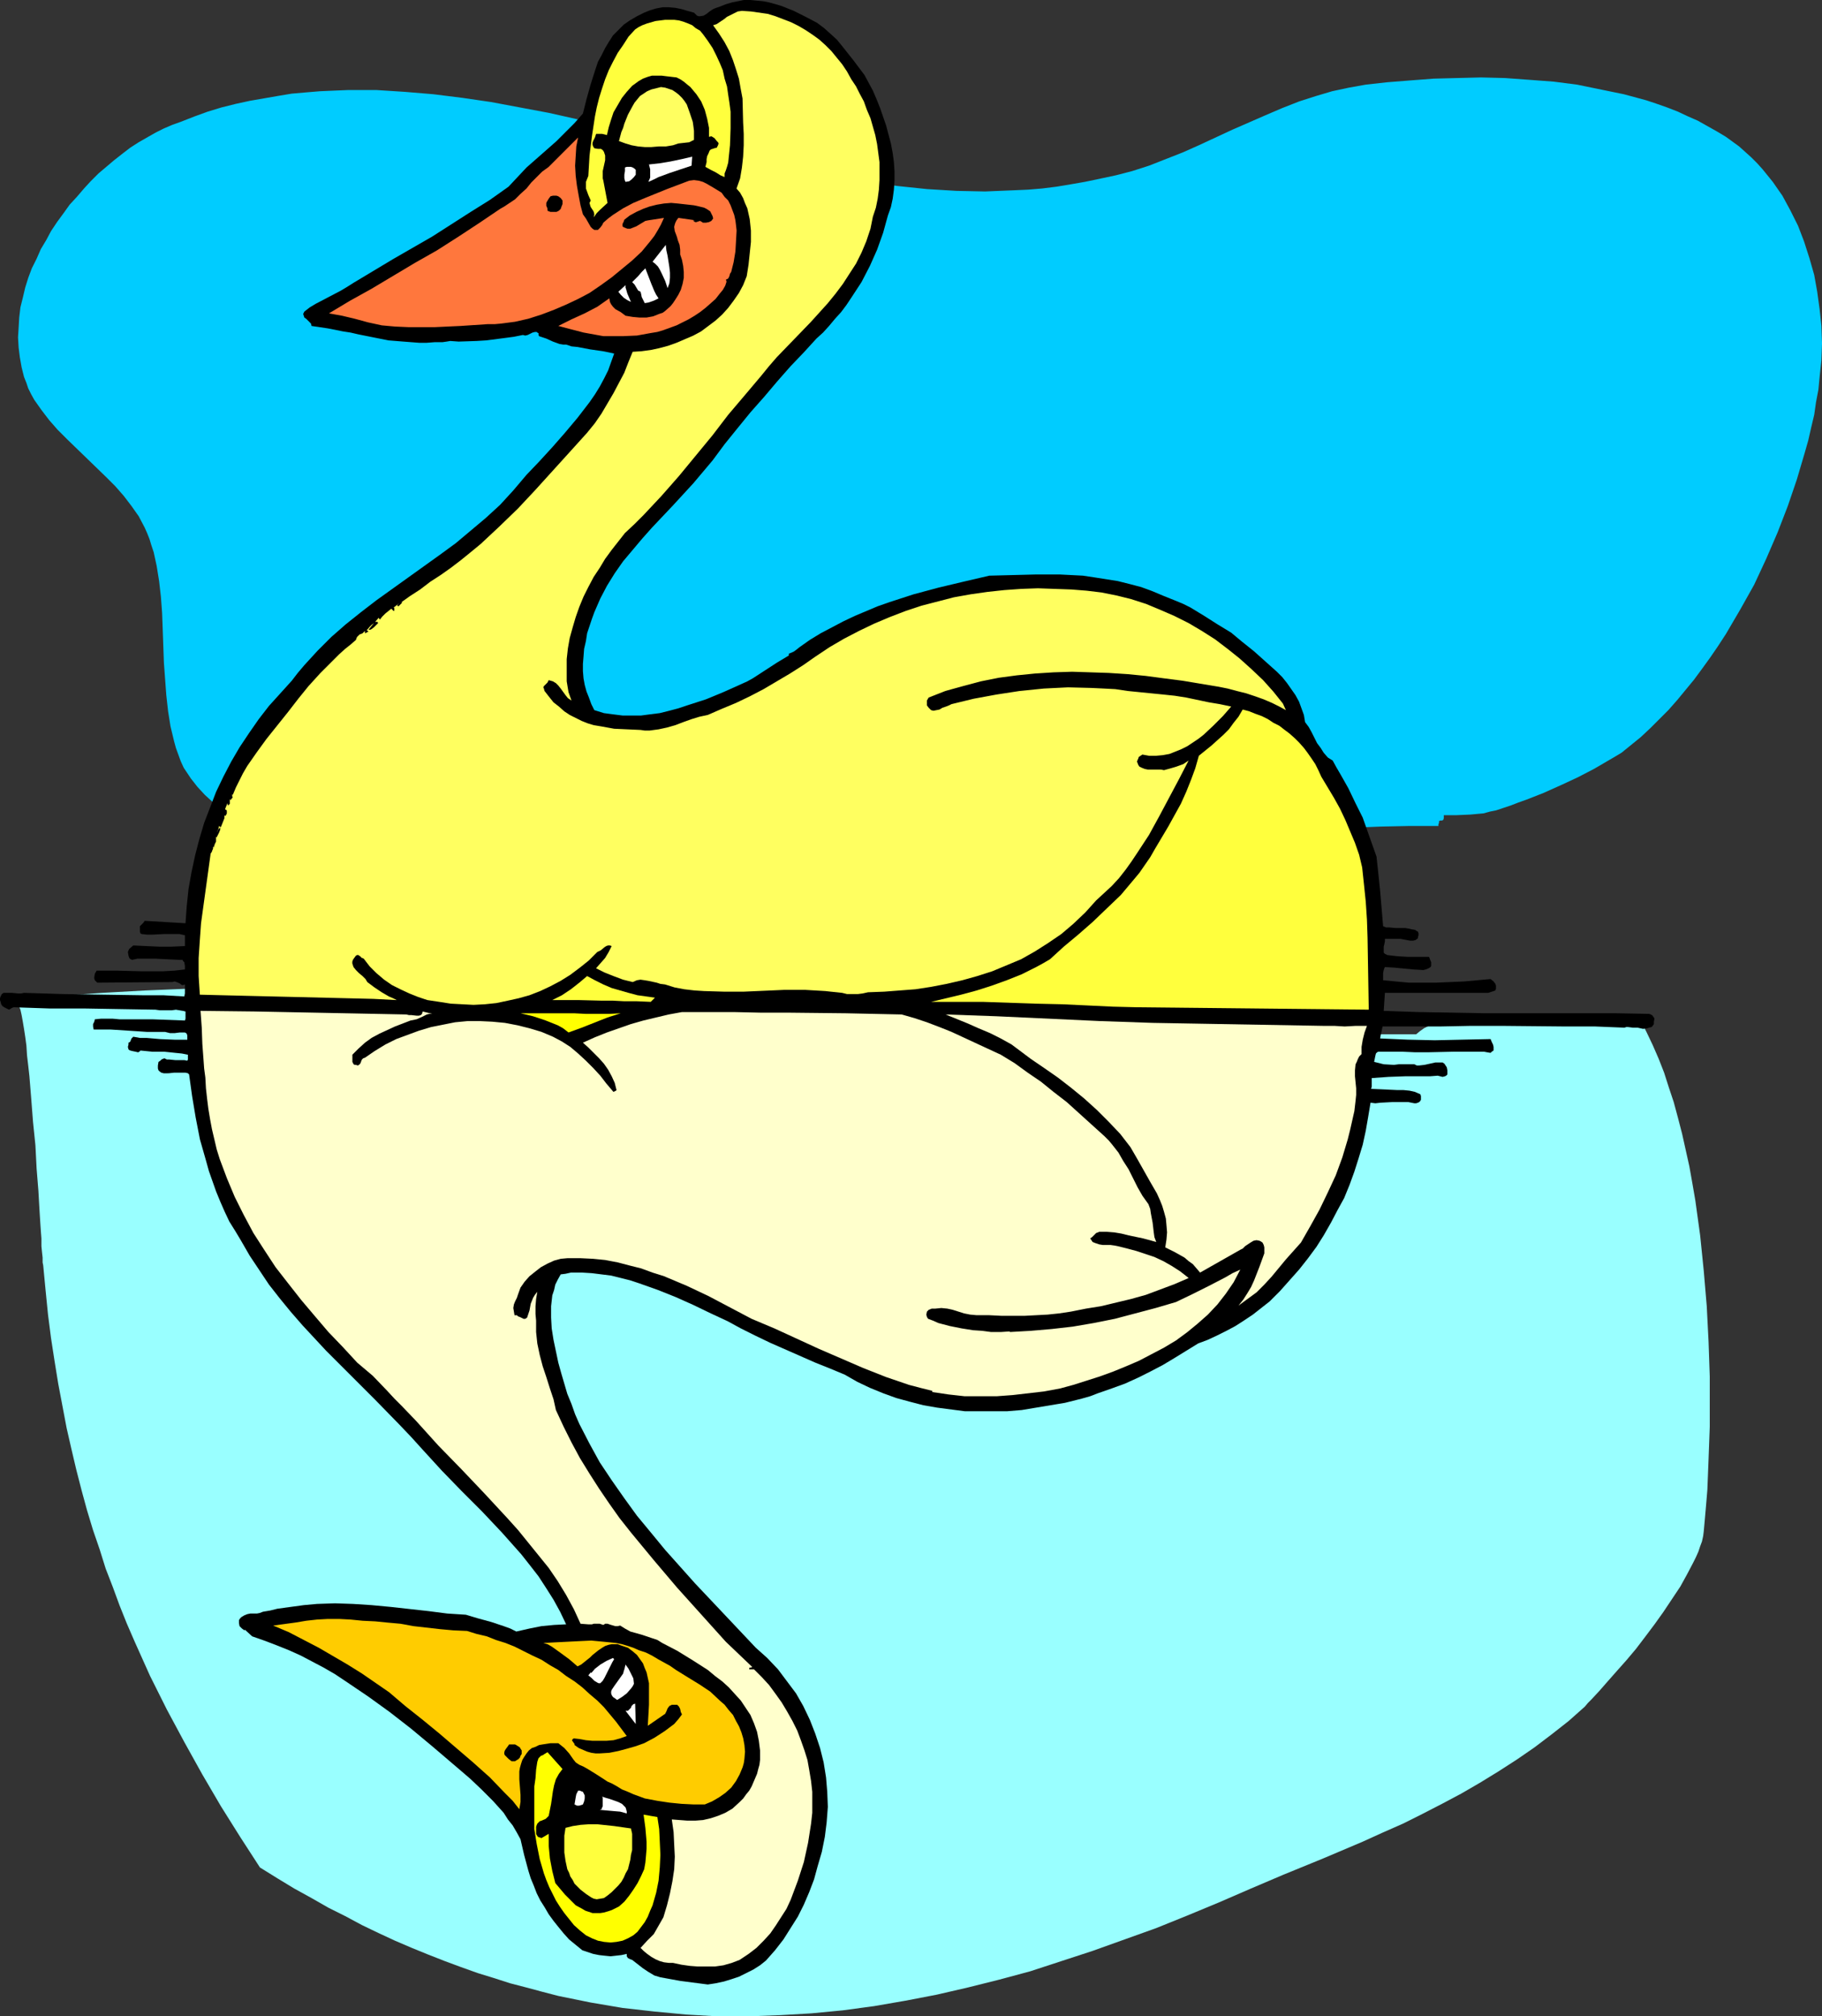<?xml version="1.0" encoding="UTF-8" standalone="no"?>
<svg
   version="1.0"
   width="129.766mm"
   height="143.597mm"
   id="svg27"
   sodipodi:docname="Goose 3.wmf"
   xmlns:inkscape="http://www.inkscape.org/namespaces/inkscape"
   xmlns:sodipodi="http://sodipodi.sourceforge.net/DTD/sodipodi-0.dtd"
   xmlns="http://www.w3.org/2000/svg"
   xmlns:svg="http://www.w3.org/2000/svg">
  <rect width="100%" height="100%" fill="#333333" stroke="none"/>
  <sodipodi:namedview
     id="namedview27"
     pagecolor="#ffffff"
     bordercolor="#000000"
     borderopacity="0.25"
     inkscape:showpageshadow="2"
     inkscape:pageopacity="0.0"
     inkscape:pagecheckerboard="0"
     inkscape:deskcolor="#d1d1d1"
     inkscape:document-units="mm" />
  <defs
     id="defs1">
    <pattern
       id="WMFhbasepattern"
       patternUnits="userSpaceOnUse"
       width="6"
       height="6"
       x="0"
       y="0" />
  </defs>
  <path
     style="fill:#00ccff;fill-opacity:1;fill-rule:evenodd;stroke:none"
     d="m 388.648,219.418 h 3.394 l 3.717,-0.162 1.778,-0.162 1.778,-0.162 1.778,-0.485 1.616,-0.323 1.939,-0.646 1.939,-0.646 2.101,-0.808 2.262,-0.808 4.525,-1.777 4.686,-2.1 4.525,-2.1 4.363,-2.262 1.939,-1.131 1.939,-1.131 1.939,-1.131 1.616,-0.969 2.586,-2.1 2.586,-2.1 2.586,-2.424 2.424,-2.424 2.424,-2.424 2.424,-2.747 2.262,-2.747 2.262,-2.747 2.262,-3.07 2.101,-2.908 2.101,-3.07 2.101,-3.231 3.878,-6.625 3.717,-6.625 3.232,-6.948 3.07,-7.109 2.747,-7.109 2.424,-7.109 2.101,-7.109 0.97,-3.393 0.808,-3.555 0.808,-3.393 0.485,-3.393 0.646,-3.393 0.323,-3.393 0.485,-4.524 0.162,-4.524 -0.162,-4.686 -0.485,-4.524 -0.646,-4.686 -0.808,-4.524 -1.293,-4.524 -1.454,-4.524 -1.616,-4.201 -2.101,-4.201 -2.101,-3.878 -2.586,-3.716 -2.747,-3.393 -1.454,-1.616 -1.616,-1.616 -1.616,-1.454 -1.616,-1.454 -1.778,-1.293 -1.778,-1.293 -2.424,-1.454 -2.586,-1.454 -2.586,-1.454 -2.586,-1.131 -2.747,-1.293 -2.909,-1.131 -2.747,-0.969 -2.909,-0.969 -5.979,-1.616 -6.302,-1.293 -6.302,-1.293 -6.302,-0.808 -6.464,-0.485 -6.626,-0.485 -6.464,-0.162 -6.464,0.162 -6.302,0.162 -6.302,0.485 -6.141,0.485 -5.818,0.646 -4.525,0.808 -4.525,0.969 -4.363,1.293 -4.525,1.454 -4.525,1.777 -4.525,1.939 -8.888,3.878 -9.05,4.201 -4.363,1.939 -4.525,1.777 -4.525,1.777 -4.525,1.454 -4.363,1.131 -4.525,0.969 -3.878,0.808 -3.717,0.646 -3.878,0.646 -3.878,0.485 -3.878,0.323 -3.717,0.162 -7.757,0.323 -7.757,-0.162 -7.918,-0.485 -7.757,-0.808 -7.757,-0.969 -7.918,-1.131 -7.757,-1.616 -7.918,-1.454 -7.757,-1.777 -15.675,-3.716 -15.837,-3.716 -15.514,-3.555 -7.918,-1.777 -7.757,-1.454 -7.757,-1.454 -7.757,-1.131 -7.757,-0.969 -7.757,-0.646 -7.595,-0.485 h -7.595 l -3.878,0.162 -3.717,0.162 -3.878,0.323 -3.717,0.323 -3.878,0.646 -3.717,0.646 -3.717,0.646 -3.717,0.808 -3.878,0.969 -3.717,1.131 -3.555,1.293 -3.717,1.454 -2.262,0.808 -2.262,0.969 -2.262,1.131 -2.262,1.293 -2.262,1.293 -2.262,1.454 -2.101,1.616 -2.262,1.777 -2.101,1.777 -2.101,1.777 -2.101,2.1 -1.778,1.939 -1.939,2.262 -1.939,2.1 -1.616,2.262 -1.778,2.424 -1.616,2.424 -1.293,2.424 -1.454,2.424 -1.131,2.585 -1.293,2.585 -0.97,2.585 -0.808,2.585 -0.646,2.747 -0.646,2.585 -0.323,2.747 -0.162,2.747 -0.162,2.585 0.162,2.747 0.323,2.585 0.485,2.747 0.646,2.585 0.646,1.616 0.485,1.454 0.808,1.616 0.808,1.454 1.939,2.747 2.101,2.747 2.262,2.585 2.586,2.585 5.171,5.009 5.171,5.009 2.586,2.585 2.262,2.585 2.101,2.747 1.939,2.747 1.616,3.07 0.646,1.454 0.646,1.616 0.485,1.616 0.646,1.939 0.808,3.716 0.646,4.039 0.485,4.201 0.323,4.363 0.162,4.363 0.323,9.048 0.323,4.363 0.323,4.363 0.485,4.363 0.646,4.039 0.97,4.039 0.485,1.777 0.646,1.777 0.646,1.777 0.808,1.777 0.97,1.454 0.97,1.454 1.778,2.262 1.939,2.1 1.939,1.777 2.101,1.777 2.101,1.616 2.262,1.454 2.424,1.454 2.424,1.293 2.424,1.131 2.586,1.131 2.586,0.969 2.586,0.808 2.747,0.808 2.747,0.808 5.656,1.293 5.656,0.969 5.818,0.808 5.818,0.646 5.656,0.485 5.656,0.485 5.494,0.323 5.333,0.485 5.171,0.485 7.595,0.808 7.757,0.646 7.757,0.485 7.757,0.323 7.757,0.162 h 7.918 7.918 l 7.757,-0.323 7.918,-0.323 7.918,-0.323 15.998,-1.131 15.998,-1.293 15.837,-1.616 32.158,-3.393 15.837,-1.777 15.998,-1.454 15.837,-1.454 15.837,-0.969 7.918,-0.485 7.918,-0.323 7.757,-0.162 h 7.757 v -0.485 l 0.162,-0.323 v -0.485 l 0.323,-0.162 h 0.485 l 0.323,-0.162 0.162,-0.485 v -0.323 z"
     id="path1" />
  <path
     style="fill:#99ffff;fill-opacity:1;fill-rule:evenodd;stroke:none"
     d="m 4.04,269.022 11.635,-0.969 11.797,-0.808 11.635,-0.646 11.797,-0.485 11.797,-0.162 11.797,-0.162 11.635,-0.162 11.797,0.162 11.797,0.162 11.797,0.323 23.755,0.808 23.755,1.131 23.594,1.293 47.51,2.908 23.594,1.454 23.594,1.454 23.594,1.293 23.432,0.969 11.797,0.323 11.797,0.323 11.635,0.162 h 11.635 l 0.97,-0.808 1.131,-0.808 1.293,-0.646 1.293,-0.646 1.454,-0.485 1.616,-0.485 1.778,-0.323 1.778,-0.323 1.939,-0.323 1.939,-0.162 4.202,-0.323 h 4.202 4.525 l 9.05,0.323 4.525,0.162 4.363,0.323 4.04,0.323 3.878,0.323 h 1.778 1.616 l 1.616,0.162 h 1.454 l 1.616,3.232 1.616,3.393 1.616,3.716 1.454,3.716 1.293,4.039 1.293,3.878 1.131,4.201 1.131,4.363 0.97,4.363 0.97,4.363 0.808,4.524 0.808,4.686 1.293,9.371 0.97,9.533 0.808,9.533 0.485,9.533 0.323,9.371 v 9.21 4.363 l -0.162,4.363 -0.162,4.363 -0.162,4.201 -0.162,4.039 -0.323,3.878 -0.323,3.716 -0.323,3.555 -0.162,1.293 -0.323,1.454 -0.485,1.293 -0.485,1.454 -0.646,1.454 -0.808,1.616 -1.616,3.07 -1.778,3.231 -2.262,3.393 -2.262,3.393 -2.424,3.393 -2.424,3.232 -2.586,3.393 -2.586,3.07 -2.586,2.908 -2.424,2.747 -2.262,2.585 -2.101,2.262 -0.97,0.969 -0.808,0.969 -4.363,3.878 -4.525,3.555 -4.686,3.555 -4.686,3.232 -5.01,3.231 -5.01,3.07 -5.01,2.908 -5.171,2.747 -5.333,2.747 -5.171,2.585 -5.494,2.424 -5.333,2.424 -10.666,4.524 -10.666,4.363 -8.726,3.716 -8.565,3.716 -8.565,3.555 -8.403,3.393 -8.565,3.07 -8.565,3.07 -8.403,2.747 -8.403,2.747 -8.403,2.262 -8.403,2.1 -8.403,1.939 -8.403,1.616 -8.403,1.454 -8.403,1.131 -8.403,0.808 -8.403,0.485 -8.565,0.323 h -8.403 l -8.403,-0.485 -8.565,-0.808 -8.565,-0.969 -8.565,-1.454 -8.726,-1.777 -4.363,-1.131 -4.202,-1.131 -4.363,-1.131 -4.525,-1.454 -4.202,-1.293 -4.525,-1.616 -4.363,-1.616 -4.525,-1.777 -4.363,-1.777 -4.525,-1.939 -4.525,-2.1 -4.363,-2.1 -4.525,-2.424 -4.525,-2.262 -4.525,-2.585 -4.686,-2.585 -4.525,-2.747 -4.686,-2.908 -5.333,-8.24 -5.171,-8.24 -5.01,-8.563 -4.848,-8.725 -4.686,-8.725 -4.525,-9.048 -2.101,-4.686 -2.101,-4.686 -2.101,-4.847 -1.939,-4.847 -1.778,-4.847 -1.939,-5.009 -1.616,-5.17 -1.778,-5.17 -1.616,-5.332 -1.454,-5.332 -1.454,-5.655 -1.293,-5.494 -1.293,-5.655 -1.131,-5.978 -1.131,-5.978 -0.97,-5.978 -0.97,-6.301 -0.808,-6.301 -0.646,-6.463 -0.646,-6.786 -0.162,-0.808 v -1.293 l -0.162,-1.454 -0.162,-1.616 v -2.1 l -0.162,-2.1 -0.162,-2.424 -0.162,-2.585 -0.162,-2.747 -0.162,-2.908 L 9.858,314.586 9.534,308.285 8.888,301.983 8.403,295.682 7.918,289.703 7.595,286.795 7.272,284.048 7.11,281.463 6.787,279.04 6.464,276.939 6.141,275 5.818,273.223 5.494,271.769 5.01,270.638 4.686,269.668 4.363,269.183 Z"
     id="path2" />
  <path
     style="fill:#000000;fill-opacity:1;fill-rule:evenodd;stroke:none"
     d="m 232.704,20.197 1.131,2.1 1.131,2.1 0.97,2.262 0.97,2.424 1.616,4.686 0.646,2.424 0.646,2.424 0.485,2.585 0.323,2.424 0.162,2.424 v 2.585 l -0.162,2.424 -0.323,2.424 -0.485,2.262 -0.808,2.262 -1.293,4.686 -1.616,4.524 -1.939,4.363 -2.262,4.363 -2.747,4.201 -1.293,1.939 -1.454,1.939 -1.616,1.777 -1.616,1.939 -1.616,1.777 -1.778,1.616 -3.394,3.716 -3.555,3.716 -3.555,4.039 -3.555,4.201 -3.717,4.201 -3.555,4.363 -3.394,4.201 -3.232,4.363 -2.586,3.07 -2.586,3.07 -5.494,5.978 -5.656,5.978 -2.586,2.908 -2.586,3.07 -2.586,3.07 -2.262,3.231 -2.101,3.393 -1.778,3.393 -1.616,3.716 -0.646,1.777 -0.646,1.939 -0.646,1.939 -0.323,2.1 -0.485,2.1 -0.162,2.1 -0.162,1.939 v 1.939 l 0.162,1.939 0.323,1.777 0.485,1.777 0.646,1.616 0.646,1.777 0.808,1.616 2.586,0.808 2.424,0.323 2.586,0.323 h 2.424 2.586 l 2.424,-0.323 2.586,-0.323 2.586,-0.646 2.424,-0.646 2.424,-0.808 5.01,-1.616 4.686,-1.939 4.686,-2.1 1.778,-0.808 1.454,-0.808 3.232,-2.1 3.232,-2.1 3.232,-1.939 v -0.485 l 0.808,-0.323 0.646,-0.323 0.646,-0.485 0.808,-0.646 2.747,-1.939 2.909,-1.777 3.07,-1.616 3.07,-1.616 3.07,-1.454 3.07,-1.293 3.07,-1.293 3.232,-1.131 6.464,-2.1 6.626,-1.777 6.787,-1.616 6.949,-1.616 6.302,-0.162 6.302,-0.162 h 6.302 l 6.302,0.323 3.232,0.485 3.07,0.485 3.07,0.485 3.232,0.808 3.07,0.808 3.07,1.131 3.07,1.293 3.232,1.293 1.939,0.808 1.939,0.969 3.717,2.262 3.555,2.262 3.717,2.262 2.909,2.424 1.616,1.293 1.616,1.293 3.07,2.747 3.07,2.747 1.454,1.454 1.293,1.616 1.131,1.616 1.131,1.616 0.97,1.777 0.646,1.777 0.646,1.777 0.323,1.939 0.97,1.293 0.808,1.454 1.454,2.908 0.97,1.293 0.808,1.293 1.131,1.293 1.293,0.808 0.97,1.777 1.131,1.939 2.101,3.716 1.939,4.039 1.939,3.878 3.717,10.502 0.485,4.524 0.485,4.686 0.808,9.533 0.808,0.323 h 0.808 l 1.778,0.162 h 1.778 0.808 l 0.97,0.162 0.646,0.162 0.97,0.162 0.485,0.323 0.323,0.162 0.162,0.485 v 0.485 l -0.162,0.485 v 0.323 l -0.646,0.485 -0.646,0.162 h -0.808 l -1.778,-0.323 -0.808,-0.162 h -0.485 -3.717 v 0.646 l -0.162,0.808 -0.162,0.646 v 0.485 0.646 0.485 l 0.323,0.323 0.646,0.323 2.747,0.323 2.747,0.162 h 2.586 2.747 0.323 l 0.162,0.162 0.162,0.485 0.323,0.808 v 0.646 0.323 l -0.162,0.323 -0.485,0.323 -0.808,0.323 -0.646,0.162 -2.747,-0.162 -5.01,-0.485 -2.586,-0.162 -0.162,0.323 -0.162,0.485 -0.162,0.808 v 1.939 l 3.394,0.323 3.555,0.323 h 3.555 3.717 l 3.878,-0.162 3.717,-0.162 3.555,-0.323 3.555,-0.323 0.808,0.646 0.485,0.646 0.162,0.485 v 0.808 l -0.162,0.485 -1.939,0.646 h -27.795 l -0.323,4.847 9.373,0.323 9.05,0.162 9.05,0.162 h 26.664 8.565 l 8.726,0.162 0.485,0.162 0.485,0.323 0.162,0.323 0.162,0.162 0.162,0.323 -0.162,0.808 v 0.646 l -0.323,0.485 -0.323,0.323 -0.646,0.162 -0.485,0.162 -1.131,0.162 -1.454,-0.323 h -1.293 l -1.293,-0.162 h -0.485 l -0.485,0.162 -7.918,-0.323 h -8.242 l -16.806,-0.162 h -8.403 l -8.242,0.162 h -15.514 l -0.162,0.808 -0.162,0.808 -0.162,0.646 -0.162,0.969 3.717,0.162 3.717,0.162 7.272,0.162 7.434,-0.162 7.595,-0.162 0.323,0.808 0.323,0.646 0.162,0.646 v 0.485 0.485 l -0.485,0.323 -0.323,0.323 -0.97,-0.162 -0.808,-0.162 h -0.808 -3.555 -3.555 l -7.11,0.162 h -3.555 l -3.555,-0.162 h -3.232 -3.07 l -0.323,0.162 -0.323,0.323 -0.162,0.646 -0.323,1.616 1.293,0.323 1.293,0.323 2.747,0.162 1.293,-0.162 h 4.202 l 0.646,0.323 h 0.646 l 1.454,-0.162 2.909,-0.646 h 0.808 0.485 0.646 l 0.485,0.323 0.323,0.485 0.323,0.485 0.162,0.808 v 1.131 l -0.323,0.323 -0.323,0.162 -0.646,0.162 -0.646,-0.162 -0.646,-0.162 -2.101,0.162 h -2.262 -4.363 l -4.525,0.162 -2.262,0.162 -2.262,0.162 v 1.454 0.808 l -0.162,0.646 3.555,0.162 3.555,0.162 h 1.616 l 1.616,0.162 1.454,0.323 1.454,0.646 0.162,0.485 v 0.485 0.485 l -0.162,0.323 -0.323,0.323 -0.323,0.162 -0.485,0.162 h -0.485 l -1.616,-0.323 h -1.454 -2.909 l -3.07,0.162 -1.454,0.162 -1.293,-0.162 -0.646,3.878 -0.646,3.716 -0.808,3.716 -1.131,3.716 -1.131,3.555 -1.293,3.555 -1.454,3.555 -1.778,3.232 -1.778,3.393 -1.939,3.393 -1.939,3.07 -2.262,3.07 -2.424,3.07 -2.586,2.908 -2.586,2.908 -2.747,2.747 -2.262,1.777 -2.262,1.777 -2.424,1.616 -2.262,1.454 -2.424,1.293 -2.586,1.293 -2.424,1.131 -2.586,0.969 -6.302,3.878 -3.232,1.939 -3.394,1.777 -3.232,1.616 -3.555,1.616 -3.555,1.293 -3.717,1.293 -2.101,0.808 -2.262,0.646 -4.525,1.131 -3.878,0.646 -3.878,0.646 -3.878,0.646 -3.878,0.323 h -3.878 -3.878 -3.717 l -3.717,-0.485 -3.717,-0.485 -3.717,-0.646 -3.717,-0.969 -3.555,-0.969 -3.555,-1.293 -3.555,-1.454 -3.394,-1.616 -3.394,-1.939 -3.878,-1.616 -4.04,-1.616 -4.04,-1.777 -4.04,-1.777 -4.04,-1.777 -4.04,-1.939 -3.878,-1.939 -3.555,-1.939 -4.525,-2.1 -4.686,-2.262 -4.686,-2.1 -4.848,-1.939 -5.01,-1.777 -2.424,-0.808 -2.586,-0.646 -2.586,-0.646 -2.586,-0.323 -2.586,-0.323 -2.586,-0.162 h -1.616 -1.454 l -1.454,0.323 -1.293,0.162 -0.808,1.454 -0.646,1.293 -0.323,1.454 -0.485,1.454 -0.162,1.454 -0.162,1.454 v 3.07 l 0.162,2.908 0.485,3.07 0.646,3.07 0.646,3.07 0.808,2.908 0.808,2.747 0.808,2.747 1.131,2.747 0.97,2.747 1.131,2.585 2.747,5.332 2.747,5.009 3.232,4.847 3.394,4.847 3.394,4.686 3.878,4.686 3.717,4.524 4.04,4.524 4.04,4.524 8.242,8.725 8.08,8.563 3.07,2.747 2.909,3.07 2.424,3.231 2.424,3.231 1.939,3.393 1.778,3.716 1.454,3.716 1.293,3.878 0.97,3.878 0.646,4.039 0.323,3.878 0.162,4.039 -0.323,4.201 -0.485,3.878 -0.808,4.039 -1.131,3.878 -0.97,3.555 -1.293,3.393 -1.454,3.393 -1.616,3.231 -1.939,3.07 -1.939,3.07 -2.262,2.908 -2.424,2.747 -1.616,1.293 -1.778,1.131 -1.939,0.969 -1.939,0.969 -1.939,0.646 -2.101,0.646 -2.262,0.485 -2.101,0.323 -3.717,-0.485 -3.717,-0.485 -3.555,-0.646 -1.778,-0.323 -1.616,-0.485 -1.616,-0.969 -1.454,-0.969 -1.454,-1.131 -1.454,-1.131 -0.485,-0.162 -0.646,-0.323 -0.323,-0.485 v -0.646 l -1.454,0.323 -1.454,0.162 -1.454,0.162 -1.616,-0.162 -1.454,-0.162 -1.616,-0.323 -1.454,-0.485 -1.454,-0.485 -1.778,-1.454 -1.778,-1.454 -1.454,-1.616 -1.454,-1.777 -1.293,-1.616 -1.293,-1.777 -1.131,-1.939 -1.131,-1.777 -0.97,-1.939 -0.808,-2.1 -0.808,-1.939 -0.646,-2.1 -1.131,-4.201 -0.97,-4.201 -0.97,-1.777 -1.131,-1.939 -1.293,-1.616 -1.131,-1.777 -2.909,-3.232 -3.07,-3.07 -3.07,-2.908 -3.394,-2.908 -6.626,-5.655 -5.818,-4.847 -5.818,-4.524 -5.818,-4.201 -5.979,-4.039 -2.909,-1.939 -3.07,-1.777 -3.07,-1.616 -3.07,-1.616 -3.232,-1.454 -3.232,-1.293 -3.394,-1.293 -3.232,-1.131 -1.939,-1.777 -0.162,0.162 -0.646,-0.485 -0.646,-0.646 -0.162,-0.808 v -0.323 -0.485 l 0.323,-0.485 0.323,-0.323 0.808,-0.485 0.808,-0.323 0.808,-0.162 h 1.778 l 0.808,-0.162 0.808,-0.323 1.939,-0.323 1.939,-0.485 3.555,-0.485 3.555,-0.485 1.778,-0.162 1.778,-0.162 4.848,-0.162 4.848,0.162 5.01,0.323 5.171,0.485 10.181,1.131 5.01,0.646 5.01,0.323 1.616,0.485 1.616,0.485 3.555,0.969 3.394,1.131 1.778,0.646 1.616,0.808 3.555,-0.808 3.232,-0.646 3.394,-0.323 3.232,-0.162 -1.616,-3.393 -1.778,-3.231 -1.939,-3.07 -2.101,-3.232 -2.262,-2.908 -2.424,-3.07 -2.586,-2.908 -2.586,-2.908 -5.333,-5.655 -2.747,-2.747 -2.747,-2.747 -5.333,-5.494 -5.171,-5.655 -3.07,-3.393 -3.232,-3.393 -6.464,-6.625 -6.626,-6.625 -6.626,-6.625 -6.302,-6.786 -3.232,-3.716 -2.909,-3.555 -2.909,-3.716 -2.586,-3.878 -2.586,-3.878 -2.424,-4.201 -1.454,-2.424 -1.616,-2.585 -1.293,-2.747 -1.131,-2.585 -1.131,-2.747 -0.97,-2.747 -0.97,-2.747 -0.808,-2.908 -1.616,-5.655 -1.131,-5.817 -0.97,-5.817 -0.808,-5.817 -0.323,-0.323 -0.646,-0.162 h -1.454 -1.616 l -1.454,0.162 H 44.117 l -0.646,-0.162 -0.485,-0.323 -0.323,-0.323 -0.162,-0.485 v -0.808 l 0.162,-0.969 0.485,-0.323 0.323,-0.323 0.323,-0.162 0.485,-0.162 0.646,0.323 h 0.646 l 1.616,0.162 h 2.424 l 0.808,0.162 0.162,-0.323 v -0.808 -0.485 l -1.616,-0.323 -1.616,-0.162 -3.07,-0.323 h -3.232 l -3.232,-0.323 -0.323,0.323 -0.323,0.162 -0.646,-0.162 -0.808,-0.162 -0.646,-0.162 -0.323,-0.162 -0.162,-0.162 -0.162,-0.646 0.162,-0.646 v -0.485 l 0.323,-0.162 0.162,-0.162 0.323,-0.808 0.162,-0.162 0.323,-0.323 1.778,0.323 h 1.778 l 3.717,0.323 3.878,0.162 h 1.616 1.778 v -1.131 l -0.162,-0.485 -0.162,-0.162 -0.323,-0.162 h -1.454 l -1.293,0.162 h -1.293 l -0.646,-0.162 -0.646,-0.162 h -2.424 -2.424 l -4.848,-0.323 -5.01,-0.323 h -2.262 -2.262 l -0.162,-0.808 v -0.646 l 0.323,-0.646 0.162,-0.646 1.616,-0.162 h 1.616 1.616 l 1.778,0.162 h 4.525 4.363 l 8.726,0.323 0.162,-0.485 v -0.646 -1.293 l -0.646,-0.162 -0.97,-0.162 -0.97,-0.162 -1.131,0.162 H 45.086 43.955 42.986 l -1.131,-0.162 -9.696,-0.162 -9.534,-0.162 H 13.251 L 3.717,271.122 3.232,271.284 2.747,271.607 2.424,271.769 2.101,271.607 1.778,271.446 1.131,271.122 0.646,270.799 0.323,270.315 0.162,269.668 0,269.183 v -0.485 l 0.162,-0.485 0.323,-0.646 0.485,-0.323 h 0.646 1.616 l 1.616,0.162 h 0.808 l 0.808,-0.162 10.504,0.323 10.666,0.162 10.827,0.162 h 5.494 l 5.656,0.323 0.162,-0.808 v -2.424 l -0.485,0.162 h -0.323 l -0.646,-0.485 -0.808,-0.323 -0.485,-0.162 -0.646,0.162 -20.2,0.162 -0.323,-0.323 -0.323,-0.323 -0.162,-0.485 v -0.323 l 0.162,-0.969 0.485,-0.808 h 2.747 2.909 l 6.141,0.162 h 3.232 2.909 l 2.909,-0.162 2.909,-0.323 v -0.969 l -0.162,-0.969 -0.323,-0.323 -0.162,-0.323 h -0.485 -0.323 l -3.394,-0.162 -3.232,-0.162 h -3.07 -1.616 l -1.454,0.323 -0.323,-0.162 -0.323,-0.162 -0.162,-0.323 -0.162,-0.485 -0.162,-0.969 0.323,-0.808 1.131,-0.969 3.394,0.162 3.555,0.162 h 3.394 l 3.555,-0.162 v -2.908 l -1.454,-0.323 H 47.026 44.117 l -3.07,0.162 h -1.454 l -1.454,-0.162 -0.323,-0.162 -0.162,-0.485 v -0.485 -0.646 -0.323 l 0.162,-0.162 0.323,-0.323 0.485,-0.485 0.323,-0.485 10.989,0.646 0.323,-4.524 0.485,-4.686 0.808,-4.524 0.97,-4.524 1.131,-4.363 1.293,-4.363 1.616,-4.201 1.616,-4.201 1.939,-4.039 2.101,-4.039 2.262,-3.878 2.586,-3.878 2.586,-3.716 2.747,-3.555 3.07,-3.393 3.07,-3.393 1.616,-2.1 1.778,-2.1 3.555,-3.878 3.717,-3.716 3.878,-3.393 4.04,-3.231 4.202,-3.232 8.565,-6.14 8.565,-6.14 4.202,-3.07 4.04,-3.393 4.04,-3.393 3.878,-3.555 3.555,-3.878 1.778,-2.1 1.778,-2.1 3.394,-3.555 3.555,-3.878 3.394,-3.878 3.394,-4.039 3.232,-4.201 1.454,-2.1 1.293,-2.1 1.131,-2.1 1.131,-2.262 0.808,-2.262 0.808,-2.262 -1.454,-0.323 -1.616,-0.323 -3.394,-0.485 -3.394,-0.646 -1.616,-0.162 -1.454,-0.485 h -0.808 l -0.97,-0.162 -1.778,-0.646 -1.778,-0.808 -1.939,-0.646 -0.162,-0.323 v -0.485 l -0.323,-0.162 -0.162,-0.162 h -0.485 l -0.646,0.162 -0.646,0.323 -0.646,0.323 -0.646,0.162 -0.646,-0.162 -2.424,0.485 -2.424,0.323 -5.01,0.646 -2.586,0.162 -4.848,0.162 -2.262,-0.162 -0.97,0.162 -1.131,0.162 h -2.101 l -2.101,0.162 h -2.101 l -4.202,-0.323 -4.04,-0.323 -4.04,-0.808 -4.04,-0.808 -2.101,-0.485 -2.101,-0.323 -4.04,-0.808 -4.363,-0.646 -0.162,-0.646 -0.485,-0.485 -0.808,-0.808 -0.485,-0.323 -0.162,-0.485 -0.162,-0.485 0.323,-0.646 1.454,-1.131 1.616,-0.969 3.394,-1.777 3.394,-1.777 1.616,-0.969 1.778,-1.131 10.504,-6.301 10.666,-6.14 10.342,-6.625 5.171,-3.231 5.01,-3.555 2.424,-2.585 2.424,-2.585 5.333,-4.686 2.747,-2.424 2.424,-2.424 2.424,-2.424 2.262,-2.585 0.97,-3.878 1.131,-4.039 1.293,-4.039 0.646,-1.939 0.97,-1.777 0.97,-1.939 0.97,-1.616 1.131,-1.777 1.454,-1.454 1.454,-1.454 1.616,-1.131 1.939,-1.131 1.939,-0.969 1.616,-0.646 1.616,-0.485 1.778,-0.323 h 1.616 l 1.778,0.162 1.616,0.323 1.616,0.485 1.778,0.485 0.485,0.485 0.323,0.323 0.485,0.162 h 0.323 l 0.97,-0.162 0.808,-0.485 0.808,-0.646 0.97,-0.646 0.808,-0.323 0.97,-0.323 1.616,-0.646 1.616,-0.485 1.616,-0.323 L 200.222,0 h 1.778 l 1.616,0.162 1.778,0.162 1.616,0.323 1.778,0.485 1.616,0.485 3.232,1.293 3.232,1.616 3.07,1.616 1.939,1.454 1.616,1.454 1.778,1.616 1.454,1.777 3.07,3.878 z"
     id="path3" />
  <path
     style="fill:#ffff60;fill-opacity:1;fill-rule:evenodd;stroke:none"
     d="m 229.149,21.328 1.293,1.939 0.97,1.939 1.131,2.1 0.808,2.262 0.97,2.262 0.646,2.262 0.646,2.262 0.485,2.424 0.323,2.424 0.323,2.424 v 2.424 2.424 l -0.162,2.585 -0.323,2.424 -0.485,2.424 -0.808,2.424 -0.646,3.231 -1.131,3.393 -1.293,3.07 -1.454,2.908 -1.778,2.747 -1.778,2.747 -1.939,2.585 -2.101,2.585 -4.525,5.009 -4.525,4.686 -4.686,4.847 -2.101,2.424 -2.101,2.585 -4.363,5.17 -4.525,5.332 -4.202,5.494 -4.525,5.494 -4.525,5.494 -4.686,5.332 -4.848,5.17 -2.424,2.424 -2.586,2.424 -1.778,2.262 -1.778,2.262 -1.778,2.424 -1.454,2.424 -1.616,2.424 -1.454,2.747 -1.293,2.585 -1.131,2.747 -0.97,2.747 -0.808,2.747 -0.808,2.908 -0.485,2.747 -0.323,2.908 v 3.07 2.908 l 0.485,2.908 0.808,2.262 -0.97,-0.646 -0.646,-0.808 -1.293,-1.777 -0.646,-0.808 -0.646,-0.646 -0.808,-0.485 -1.131,-0.323 -0.162,0.323 -0.162,0.323 -0.323,0.323 -0.323,0.323 -0.323,0.323 -0.162,0.323 0.162,0.323 0.162,0.646 1.131,1.454 1.293,1.616 1.454,1.131 1.454,1.293 1.454,0.969 1.616,0.808 1.616,0.808 1.616,0.646 1.616,0.485 1.939,0.323 3.555,0.646 3.555,0.162 3.555,0.162 1.131,0.162 h 1.293 l 2.424,-0.323 2.262,-0.485 2.262,-0.646 2.101,-0.808 2.262,-0.808 2.101,-0.646 2.262,-0.485 3.717,-1.616 3.878,-1.616 3.717,-1.777 3.717,-1.939 3.555,-2.1 3.555,-2.1 3.555,-2.262 3.232,-2.262 3.878,-2.585 3.878,-2.262 4.04,-2.1 4.04,-1.939 4.202,-1.777 4.202,-1.616 4.363,-1.454 4.363,-1.131 4.363,-1.131 4.525,-0.808 4.525,-0.646 4.525,-0.485 4.525,-0.323 4.525,-0.162 4.525,0.162 4.525,0.162 4.04,0.323 4.04,0.485 4.04,0.808 3.878,0.969 4.04,1.293 3.878,1.616 3.717,1.616 3.878,1.939 3.555,2.1 3.555,2.262 3.394,2.585 3.232,2.585 3.232,2.908 3.07,2.908 2.747,3.07 2.586,3.232 0.808,1.777 -1.778,-0.969 -1.939,-0.969 -2.262,-0.969 -2.262,-0.808 -2.424,-0.808 -2.586,-0.646 -2.424,-0.646 -2.424,-0.485 -9.696,-1.616 -5.01,-0.646 -4.848,-0.646 -5.01,-0.485 -5.01,-0.323 -4.848,-0.162 -5.01,-0.162 -5.01,0.162 -5.01,0.323 -4.848,0.485 -4.848,0.646 -4.848,0.969 -4.848,1.293 -4.686,1.293 -4.525,1.777 -0.485,0.808 v 0.646 0.646 l 0.485,0.646 0.323,0.323 0.323,0.323 0.646,0.162 0.808,-0.162 0.808,-0.162 0.808,-0.485 0.97,-0.323 0.808,-0.323 0.646,-0.323 5.979,-1.454 6.141,-1.131 6.302,-0.969 6.464,-0.646 6.464,-0.323 6.302,0.162 3.394,0.162 3.07,0.162 3.232,0.485 3.232,0.323 3.232,0.323 3.232,0.323 3.07,0.323 3.07,0.485 6.141,1.293 2.909,0.485 3.07,0.646 -2.262,2.585 -2.586,2.585 -2.586,2.424 -1.454,1.131 -1.454,0.969 -1.454,0.969 -1.616,0.808 -1.616,0.646 -1.616,0.646 -1.778,0.323 -1.778,0.162 h -1.939 l -1.778,-0.323 -0.485,0.323 -0.485,0.323 -0.162,0.485 -0.162,0.323 -0.162,0.485 0.162,0.323 0.162,0.485 0.323,0.485 0.646,0.323 0.808,0.323 0.808,0.162 h 2.747 0.808 l 0.808,0.162 1.778,-0.485 1.616,-0.485 1.778,-0.646 1.454,-0.969 -2.586,5.009 -5.333,10.018 -2.747,5.009 -3.07,4.686 -1.616,2.424 -1.616,2.262 -1.778,2.262 -1.939,2.1 -2.101,1.939 -2.101,1.939 -2.909,3.231 -3.232,3.07 -3.232,2.747 -3.555,2.424 -3.555,2.262 -3.717,2.1 -3.878,1.616 -3.878,1.616 -4.04,1.293 -4.04,1.131 -4.202,0.969 -4.202,0.808 -4.202,0.646 -4.202,0.323 -4.202,0.323 -4.363,0.162 -1.454,0.323 -1.293,0.162 h -1.454 -1.454 l -1.293,-0.323 -1.454,-0.162 -1.616,-0.162 -1.454,-0.162 -2.747,-0.162 -2.747,-0.162 h -5.494 l -10.989,0.485 h -5.333 l -5.333,-0.162 -2.586,-0.162 -2.747,-0.323 -2.586,-0.485 -2.586,-0.808 -1.293,-0.162 -0.97,-0.323 -2.262,-0.485 -0.97,-0.162 -1.131,-0.162 -0.97,0.162 -1.131,0.485 -2.586,-0.646 -2.586,-0.969 -2.424,-0.969 -2.262,-1.131 2.424,-2.747 0.97,-1.616 0.808,-1.616 -0.485,-0.162 h -0.485 l -0.485,0.162 -0.485,0.323 -0.97,0.808 -0.97,0.485 -2.262,2.262 -2.424,1.939 -2.586,1.939 -2.586,1.616 -2.747,1.454 -2.747,1.293 -2.909,1.131 -2.909,0.808 -2.909,0.646 -3.07,0.646 -3.07,0.323 -3.07,0.162 -3.07,-0.162 -3.07,-0.162 -3.07,-0.485 -3.232,-0.485 -2.424,-0.808 -2.424,-0.969 -2.424,-1.131 -2.262,-1.131 -2.101,-1.454 -2.101,-1.777 -1.778,-1.777 -1.616,-2.1 -0.323,-0.162 h -0.162 l -0.323,-0.323 -0.162,-0.162 -0.485,-0.323 h -0.323 l -0.323,0.162 -0.485,0.646 -0.323,0.485 -0.162,0.485 v 0.485 l 0.162,0.485 0.162,0.485 0.646,0.808 0.808,0.808 0.97,0.808 0.808,0.808 0.485,0.808 1.939,1.454 1.939,1.293 1.939,1.131 1.131,0.485 0.97,0.485 -6.302,-0.323 -6.626,-0.162 -13.413,-0.323 -6.787,-0.162 -6.787,-0.162 -6.626,-0.162 -6.464,-0.162 -0.323,-5.009 v -4.847 l 0.323,-4.847 0.323,-4.524 0.646,-4.686 0.646,-4.686 1.293,-9.371 0.323,-0.485 0.162,-0.485 0.162,-0.323 v -0.646 l 0.162,0.323 0.323,-0.969 0.323,-0.646 v -0.646 -0.646 l 0.162,0.162 0.323,-0.646 0.323,-0.646 0.323,-0.808 v -0.323 -0.323 l -0.97,1.293 0.323,-0.323 0.162,-0.485 0.162,-0.808 0.485,0.323 0.323,-0.808 0.323,-0.808 0.323,-0.808 v -0.808 l 0.162,0.162 h 0.162 l 0.162,-0.323 0.162,-0.323 v -0.485 -0.323 l -0.485,-0.323 0.646,-1.616 0.162,0.646 0.485,-0.485 v -0.485 -0.485 -0.162 -0.162 l 0.162,0.323 0.646,-0.808 -0.162,-0.162 v -0.162 -0.485 l 0.162,0.162 0.808,-1.939 0.97,-1.939 0.97,-1.939 1.131,-1.939 2.586,-3.716 2.586,-3.555 5.818,-7.271 2.747,-3.555 2.747,-3.393 3.232,-3.555 3.394,-3.393 1.616,-1.616 1.616,-1.454 1.616,-1.293 1.293,-1.131 0.162,-0.485 0.162,-0.323 0.646,-0.646 0.808,-0.323 0.646,-0.646 v 0.485 l 0.162,0.162 0.162,-0.162 0.646,-0.323 -0.646,-0.485 0.162,0.162 0.808,-0.969 0.485,-0.485 0.646,-0.485 -1.454,1.777 h 0.485 l 0.323,-0.162 0.646,-0.485 0.646,-0.646 0.485,-0.485 -0.162,-0.323 h -0.162 -0.162 -0.323 l 0.97,-1.131 0.162,0.323 0.162,0.162 0.646,-0.808 0.808,-0.808 0.808,-0.646 0.808,-0.646 0.646,0.646 0.162,-0.162 v -0.162 -0.485 l -0.162,-0.162 1.454,-1.131 -0.323,0.323 -0.162,0.162 v 0.162 l 0.323,0.162 0.97,-0.969 -0.162,-0.162 1.131,-0.808 1.131,-0.808 2.747,-1.777 2.747,-2.1 2.747,-1.777 2.747,-1.939 2.747,-2.1 2.586,-2.1 2.747,-2.262 5.01,-4.686 5.01,-4.847 4.686,-5.009 4.686,-5.17 4.686,-5.17 4.525,-5.009 2.101,-2.585 1.778,-2.585 1.616,-2.747 1.616,-2.747 1.454,-2.747 1.454,-2.747 1.131,-2.908 1.131,-2.747 2.424,-0.162 2.424,-0.323 2.262,-0.485 2.424,-0.646 2.262,-0.808 2.262,-0.969 2.262,-0.969 2.101,-1.131 1.939,-1.454 1.939,-1.454 1.778,-1.616 1.616,-1.777 1.454,-1.939 1.454,-2.1 1.131,-2.1 0.97,-2.424 0.485,-3.07 0.323,-3.07 0.323,-3.07 v -3.07 l -0.323,-3.07 -0.323,-1.454 -0.323,-1.454 -0.646,-1.454 -0.485,-1.293 -0.808,-1.454 -0.97,-1.131 0.97,-2.747 0.485,-2.908 0.323,-2.908 0.162,-3.07 v -3.07 l -0.162,-3.07 -0.162,-6.463 -0.485,-2.585 -0.485,-2.747 -0.808,-2.585 -0.808,-2.424 -0.97,-2.424 -1.293,-2.424 -1.454,-2.262 -1.616,-2.262 0.97,-0.323 0.97,-0.646 0.97,-0.646 0.808,-0.646 1.939,-0.969 0.97,-0.485 1.131,-0.162 2.424,0.162 2.262,0.323 2.262,0.323 2.101,0.646 2.101,0.808 2.101,0.808 1.939,0.969 1.939,1.131 1.939,1.293 1.778,1.293 1.616,1.454 1.616,1.616 1.454,1.777 1.454,1.777 1.293,1.939 z"
     id="path4" />
  <path
     style="fill:#ffff3d;fill-opacity:1;fill-rule:evenodd;stroke:none"
     d="m 189.233,9.21 1.293,1.777 1.293,1.939 0.97,1.939 0.97,2.1 0.808,1.939 0.485,2.262 0.646,2.1 0.323,2.262 0.323,2.1 0.323,2.424 v 2.262 2.262 l -0.162,4.524 -0.485,4.686 -0.323,1.131 -0.323,0.969 -0.323,0.808 v 0.969 l -1.131,-0.485 -1.293,-0.808 -1.293,-0.646 -1.454,-0.808 0.162,-0.646 0.162,-0.646 v -0.808 l 0.162,-0.808 0.323,-0.646 0.323,-0.808 0.323,-0.323 0.485,-0.162 0.485,-0.162 0.646,-0.162 0.323,-0.646 0.162,-0.485 -0.162,-0.323 -0.323,-0.323 -0.646,-0.808 -0.808,-0.485 -0.646,0.162 v -2.424 l -0.485,-2.424 -0.646,-2.424 -0.97,-2.262 -1.293,-1.939 -0.808,-0.969 -0.808,-0.969 -0.808,-0.646 -0.97,-0.808 -0.97,-0.646 -0.97,-0.485 -2.747,-0.323 -1.293,-0.162 h -1.293 -1.293 l -1.131,0.323 -1.293,0.485 -1.131,0.646 -1.778,1.293 -1.454,1.616 -1.293,1.616 -1.131,1.939 -1.131,1.939 -0.646,1.939 -0.646,2.1 -0.485,2.1 -0.646,-0.162 -0.646,-0.162 h -0.808 -0.808 l -0.323,0.969 -0.485,0.969 -0.162,0.485 v 0.485 l 0.162,0.485 0.323,0.485 0.97,0.162 h 0.808 l 0.485,0.323 0.323,0.485 0.162,0.485 0.162,0.485 v 1.293 l -0.323,1.454 -0.323,1.454 v 1.293 0.646 l 0.162,0.646 1.131,5.978 -1.939,1.777 -0.97,0.969 -0.808,1.131 0.162,-0.808 -0.162,-0.646 -0.162,-0.323 -0.323,-0.485 -0.323,-0.485 -0.162,-0.485 -0.162,-0.646 0.323,-0.646 -0.646,-1.454 -0.646,-1.777 v -0.808 -0.969 l 0.323,-0.808 0.323,-0.808 0.323,-5.494 0.646,-5.17 0.808,-5.332 0.485,-2.424 0.646,-2.585 0.808,-2.585 0.808,-2.424 0.97,-2.424 1.131,-2.262 1.293,-2.424 1.454,-2.1 1.454,-2.262 1.778,-1.939 0.97,-0.646 0.97,-0.485 1.293,-0.485 1.131,-0.323 1.131,-0.323 1.293,-0.162 1.293,-0.162 h 1.131 1.293 l 1.293,0.162 1.131,0.323 1.293,0.485 1.131,0.485 0.97,0.808 1.131,0.646 z"
     id="path5" />
  <path
     style="fill:#ffff60;fill-opacity:1;fill-rule:evenodd;stroke:none"
     d="m 184.87,28.114 0.808,2.262 0.808,2.424 0.162,1.131 0.162,1.293 v 1.131 1.293 l -1.293,0.646 -1.454,0.162 -1.454,0.162 -1.454,0.485 -1.939,0.323 h -1.939 l -1.939,0.162 h -1.778 l -1.778,-0.162 -1.778,-0.323 -1.616,-0.485 -1.778,-0.646 0.646,-2.424 0.485,-1.131 0.323,-1.131 0.97,-2.424 1.131,-2.1 0.646,-1.131 1.454,-1.777 0.97,-0.646 0.97,-0.646 1.131,-0.485 1.293,-0.323 1.293,-0.323 1.131,0.162 0.97,0.323 0.97,0.323 0.97,0.646 0.808,0.646 0.808,0.808 0.646,0.808 z"
     id="path6" />
  <path
     style="fill:#ff773d;fill-opacity:1;fill-rule:evenodd;stroke:none"
     d="m 156.913,57.682 0.808,1.131 0.646,1.131 0.646,1.131 0.485,0.485 0.485,0.323 h 0.485 0.485 l 0.646,-0.646 0.485,-0.646 0.323,-0.646 1.293,-1.131 1.293,-0.969 2.747,-1.777 2.747,-1.454 3.07,-1.293 5.979,-2.424 5.979,-2.262 1.293,-0.162 1.293,0.162 1.131,0.323 0.97,0.485 1.939,1.131 2.101,1.293 0.808,1.131 0.97,0.969 0.646,1.293 0.485,1.293 0.485,1.293 0.323,1.454 0.162,1.293 0.162,1.454 -0.162,2.908 -0.162,2.747 -0.485,2.908 -0.646,2.585 -0.323,0.485 -0.162,0.646 -0.323,0.646 -0.323,0.162 -0.323,0.162 0.162,0.323 v 0.323 l -0.162,0.485 -0.162,0.485 -0.646,1.131 -0.808,0.969 -1.131,1.454 -1.454,1.293 -1.293,1.131 -1.454,1.131 -1.454,0.969 -1.616,0.969 -1.616,0.808 -1.616,0.808 -1.778,0.646 -1.778,0.646 -1.616,0.485 -1.939,0.323 -3.555,0.646 -3.717,0.162 h -1.778 -1.778 -1.778 l -1.778,-0.323 -3.555,-0.646 -3.717,-0.969 -3.07,-0.808 3.555,-1.777 3.555,-1.616 3.394,-1.777 1.616,-1.131 1.616,-1.131 0.162,0.969 0.323,0.646 0.485,0.646 0.646,0.646 1.454,0.808 1.293,0.969 1.939,0.323 1.778,0.162 h 1.939 l 1.778,-0.323 1.616,-0.646 0.97,-0.323 0.646,-0.485 1.454,-1.293 0.646,-0.808 0.646,-0.969 0.808,-1.293 0.646,-1.293 0.485,-1.616 0.323,-1.616 v -1.616 l -0.162,-1.616 -0.323,-1.616 -0.485,-1.454 v -0.646 -0.646 l -0.162,-1.293 -0.485,-1.293 -0.162,-0.646 -0.162,-0.485 -0.485,-1.293 -0.162,-1.131 0.162,-0.646 0.162,-0.485 0.323,-0.646 0.485,-0.646 4.525,0.646 h -0.323 -0.162 V 59.459 l 0.485,0.323 h 0.323 l 0.97,-0.323 0.323,0.162 0.485,0.323 h 0.808 l 0.808,-0.162 0.646,-0.323 0.485,-0.646 -0.162,-0.646 -0.323,-0.646 -0.323,-0.646 -0.485,-0.323 -0.485,-0.323 -0.646,-0.323 -1.293,-0.323 -1.454,-0.323 -1.454,-0.162 -1.454,-0.162 -1.454,-0.162 -1.778,-0.162 -1.939,0.162 -1.939,0.323 -1.939,0.485 -1.778,0.646 -1.778,0.808 -1.778,0.969 -1.454,1.131 -0.162,0.485 -0.323,0.646 v 0.646 l 0.162,0.162 0.323,0.162 0.808,0.323 h 0.808 l 0.808,-0.323 0.808,-0.323 1.616,-0.969 0.808,-0.485 0.808,-0.162 4.202,-0.646 -0.808,1.777 -0.808,1.454 -0.97,1.616 -1.131,1.454 -2.262,2.747 -2.586,2.424 -2.747,2.262 -2.747,2.262 -2.909,2.1 -3.07,2.1 -3.07,1.616 -3.07,1.454 -3.394,1.454 -3.394,1.293 -3.555,1.131 -3.555,0.808 -3.717,0.485 -1.778,0.162 h -1.939 l -7.272,0.485 -6.949,0.323 h -3.555 -3.394 l -3.717,-0.162 -3.555,-0.323 -3.717,-0.808 -3.555,-0.969 -3.394,-0.808 -1.778,-0.323 -1.778,-0.323 5.656,-3.393 5.818,-3.231 11.635,-6.948 5.979,-3.393 5.818,-3.716 5.656,-3.716 5.494,-3.716 1.131,-0.646 0.97,-0.646 1.939,-1.293 1.454,-1.454 1.616,-1.454 1.293,-1.616 1.454,-1.454 1.454,-1.454 1.778,-1.293 7.918,-7.917 -0.485,2.424 -0.162,2.585 -0.162,2.585 0.162,2.747 0.323,2.585 0.485,2.747 0.485,2.585 z"
     id="path7" />
  <path
     style="fill:#ffffff;fill-opacity:1;fill-rule:evenodd;stroke:none"
     d="m 186.163,44.595 -2.909,0.969 -2.909,0.969 -3.07,1.131 -1.293,0.646 -1.454,0.646 0.485,-1.131 v -1.131 -1.131 l -0.323,-1.293 2.909,-0.323 2.909,-0.485 3.07,-0.646 2.747,-0.646 z"
     id="path8" />
  <path
     style="fill:#ffffff;fill-opacity:1;fill-rule:evenodd;stroke:none"
     d="m 171.134,47.018 -0.485,0.646 -0.646,0.646 -0.646,0.485 -0.97,0.162 -0.162,-0.323 -0.162,-0.646 v -0.969 l 0.162,-0.969 v -0.485 -0.485 l 0.485,-0.162 h 0.646 0.485 l 0.485,0.162 0.485,0.323 0.323,0.323 v 0.485 z"
     id="path9" />
  <path
     style="fill:#000000;fill-opacity:1;fill-rule:evenodd;stroke:none"
     d="m 151.419,53.966 v 0.969 l -0.323,0.808 -0.162,0.485 -0.162,0.162 -0.323,0.323 -0.646,0.323 h -0.808 -0.808 l -0.485,-0.162 -0.323,-0.162 v -0.485 l -0.162,-0.485 -0.162,-0.323 v -0.485 -0.323 l 0.162,-0.323 0.485,-0.808 0.485,-0.646 0.646,-0.162 h 0.485 0.485 l 0.485,0.162 0.646,0.485 z"
     id="path10" />
  <path
     style="fill:#ffffff;fill-opacity:1;fill-rule:evenodd;stroke:none"
     d="m 179.699,77.556 -0.646,-1.939 -0.97,-2.1 -0.485,-0.969 -0.485,-0.808 -0.808,-0.808 -0.646,-0.485 3.555,-4.524 0.162,1.454 0.323,1.454 0.485,3.07 0.162,1.454 v 1.454 l -0.162,1.454 z"
     id="path11" />
  <path
     style="fill:#ffffff;fill-opacity:1;fill-rule:evenodd;stroke:none"
     d="m 177.275,80.303 -0.97,0.485 -0.808,0.323 -0.97,0.323 -0.97,0.162 -0.808,-1.616 -0.162,-0.808 -0.162,-0.646 -0.323,-0.162 -0.323,-0.162 -0.485,-0.808 -0.485,-0.808 -0.323,-0.323 -0.323,-0.323 0.646,-0.646 0.97,-0.969 0.97,-1.131 0.97,-0.969 0.808,2.1 0.808,2.1 0.808,1.939 0.485,0.969 z"
     id="path12" />
  <path
     style="fill:#ffffff;fill-opacity:1;fill-rule:evenodd;stroke:none"
     d="m 169.841,81.272 -0.97,-0.485 -0.97,-0.646 -0.808,-0.808 -0.646,-0.808 1.939,-1.777 v 0.646 l 0.162,0.485 0.323,1.131 z"
     id="path13" />
  <path
     style="fill:#ffff3d;fill-opacity:1;fill-rule:evenodd;stroke:none"
     d="m 355.681,209.078 3.394,5.655 1.616,2.908 1.454,3.07 1.293,3.07 1.293,3.07 1.131,3.232 0.808,3.393 0.485,4.524 0.485,4.686 0.323,4.847 0.162,4.847 0.162,9.694 0.162,9.694 -62.378,-0.646 -6.464,-0.162 -6.787,-0.323 -6.949,-0.323 -7.11,-0.162 -14.221,-0.485 h -7.11 -6.787 l 8.08,-1.939 4.202,-1.131 4.04,-1.293 4.04,-1.454 4.04,-1.616 3.878,-1.939 1.778,-0.969 1.939,-1.131 3.717,-3.393 3.878,-3.231 3.878,-3.393 3.878,-3.716 3.717,-3.555 3.394,-4.039 1.616,-1.939 2.909,-4.201 1.293,-2.262 3.555,-5.978 3.394,-6.14 1.454,-3.232 1.293,-3.231 1.131,-3.07 0.97,-3.393 3.394,-2.747 1.616,-1.454 1.616,-1.454 1.454,-1.454 1.293,-1.777 1.293,-1.616 1.131,-1.939 1.778,0.485 1.616,0.646 1.778,0.646 1.616,0.808 1.454,0.969 1.616,0.808 1.454,1.131 1.293,0.969 1.454,1.293 1.131,1.131 1.293,1.454 0.97,1.293 1.131,1.616 0.97,1.454 0.808,1.616 z"
     id="path14" />
  <path
     style="fill:#ffff3d;fill-opacity:1;fill-rule:evenodd;stroke:none"
     d="m 176.305,268.537 -1.131,1.131 -3.717,-0.162 h -3.394 l -3.07,-0.162 h -3.07 l -6.302,-0.162 h -6.949 l 1.293,-0.646 1.293,-0.646 2.424,-1.616 2.262,-1.777 2.101,-1.777 2.101,1.131 2.262,1.131 2.262,0.969 2.262,0.646 2.262,0.646 2.424,0.646 z"
     id="path15" />
  <path
     style="fill:#ffffcc;fill-opacity:1;fill-rule:evenodd;stroke:none"
     d="m 109.403,273.061 0.646,0.162 h 0.646 l 1.454,0.162 h 0.646 l 0.485,-0.162 0.323,-0.323 0.162,-0.646 2.586,0.646 h -0.808 l -0.646,0.162 -1.293,0.646 -1.454,0.646 -0.808,0.162 -0.808,0.162 -4.202,1.616 -2.101,0.969 -2.101,0.969 -2.101,1.131 -1.778,1.293 -1.778,1.616 -1.616,1.616 v 0.969 0.969 l 0.162,0.323 0.162,0.323 0.323,0.162 h 0.323 l 0.485,0.162 0.323,-0.162 0.323,-0.323 0.162,-0.323 0.162,-0.485 0.162,-0.323 0.323,-0.323 0.485,-0.162 2.586,-1.777 2.909,-1.777 2.909,-1.454 3.07,-1.131 3.07,-1.131 3.232,-0.969 3.232,-0.646 3.232,-0.646 3.394,-0.323 h 3.232 l 3.394,0.162 3.394,0.323 3.394,0.646 3.232,0.808 3.232,0.969 3.07,1.293 2.424,1.293 2.262,1.454 2.101,1.777 2.101,1.939 1.939,1.939 1.939,2.1 1.616,2.1 1.778,2.1 0.162,0.162 0.323,-0.162 0.323,-0.162 0.162,-0.162 -0.485,-1.939 -0.808,-1.777 -0.97,-1.777 -1.131,-1.616 -1.293,-1.454 -1.454,-1.454 -1.454,-1.454 -1.454,-1.293 3.232,-1.454 3.232,-1.293 3.232,-1.131 3.232,-1.131 3.394,-0.969 3.394,-0.808 3.394,-0.808 3.555,-0.646 h 14.059 l 7.272,0.162 h 7.595 l 15.19,0.162 15.029,0.323 3.394,0.969 3.394,1.131 3.394,1.293 3.232,1.293 6.626,3.07 6.626,3.07 3.717,2.262 3.555,2.585 3.555,2.424 3.394,2.747 3.555,2.747 3.394,3.07 3.394,3.07 3.394,3.07 1.131,1.131 0.808,0.969 1.778,2.262 1.293,2.262 1.454,2.262 2.424,4.847 1.293,2.262 1.616,2.262 0.485,1.293 0.162,1.131 0.485,2.585 0.323,2.747 0.162,1.131 0.485,1.293 -3.555,-0.969 -3.878,-0.808 -1.939,-0.485 -1.939,-0.323 -2.101,-0.162 h -1.939 l -0.323,0.162 -0.485,0.162 -0.485,0.485 -0.646,0.646 -0.485,0.323 0.323,0.485 0.323,0.485 0.808,0.323 0.97,0.323 0.97,0.162 h 2.101 l 1.131,0.162 0.808,0.162 2.586,0.646 2.424,0.646 2.424,0.808 2.424,0.808 2.424,1.131 2.262,1.293 2.262,1.454 2.262,1.777 -3.717,1.616 -3.878,1.454 -3.878,1.454 -4.04,1.131 -4.04,0.969 -4.04,0.969 -4.04,0.646 -4.04,0.808 -3.232,0.485 -3.07,0.323 -3.07,0.162 -3.07,0.162 h -6.302 l -3.232,-0.162 h -3.394 l -1.778,-0.162 -1.616,-0.323 -3.07,-0.969 -1.454,-0.323 -1.616,-0.162 -1.616,0.162 h -0.97 l -0.808,0.323 -0.485,0.485 -0.162,0.808 0.162,0.646 0.323,0.485 1.293,0.485 1.454,0.646 3.07,0.808 3.232,0.646 3.07,0.485 2.424,0.162 2.424,0.323 h 2.586 l 2.424,-0.162 v 0.162 0 l 5.656,-0.323 5.656,-0.485 5.656,-0.646 5.656,-0.969 5.656,-1.131 5.494,-1.454 5.494,-1.454 5.494,-1.616 4.363,-2.1 4.525,-2.262 4.363,-2.262 1.939,-1.131 2.101,-0.969 -1.778,3.393 -2.101,3.07 -2.262,2.908 -2.586,2.747 -2.747,2.424 -2.747,2.262 -3.07,2.262 -3.232,1.939 -3.394,1.777 -3.394,1.777 -3.394,1.454 -3.555,1.454 -3.555,1.293 -3.555,1.131 -3.555,1.131 -3.555,0.969 -4.363,0.808 -4.202,0.485 -4.202,0.485 -4.363,0.323 h -4.202 -4.363 l -4.363,-0.485 -4.363,-0.646 v -0.323 l -3.232,-0.808 -3.07,-0.808 -6.141,-2.1 -6.141,-2.424 -5.979,-2.585 -5.979,-2.585 -5.979,-2.747 -5.979,-2.747 -6.141,-2.585 -5.818,-3.07 -5.818,-3.07 -5.818,-2.747 -3.07,-1.293 -3.07,-1.293 -3.07,-0.969 -3.07,-1.131 -3.232,-0.808 -3.07,-0.808 -3.394,-0.646 -3.232,-0.323 -3.394,-0.162 h -3.555 l -1.778,0.162 -1.778,0.485 -1.778,0.808 -1.778,0.969 -1.454,1.131 -1.616,1.293 -1.293,1.454 -1.131,1.616 -0.646,1.777 -0.323,0.969 -0.485,0.969 -0.323,0.808 -0.162,0.969 0.162,0.969 0.162,0.969 h 0.646 l 0.323,0.323 0.485,0.162 0.323,0.162 0.323,0.162 0.323,0.162 h 0.485 l 0.485,-0.323 0.323,-0.969 0.323,-0.969 0.323,-1.777 0.646,-1.616 0.485,-0.808 0.646,-0.808 -0.323,1.939 -0.162,1.939 v 2.1 l 0.162,1.777 v 1.616 1.454 l 0.323,3.07 0.646,3.07 0.808,3.07 0.97,2.908 0.97,3.07 0.97,2.908 0.646,2.908 2.101,4.524 2.101,4.201 2.262,4.201 2.586,4.201 2.586,4.039 2.747,4.039 2.747,3.878 3.07,3.878 6.141,7.432 6.302,7.432 13.09,14.542 7.11,6.786 -0.323,0.162 h -0.323 l -0.162,0.162 v 0.323 h 1.293 l 2.101,2.1 1.939,2.1 1.778,2.424 1.616,2.262 1.454,2.424 1.454,2.585 1.293,2.585 0.97,2.585 0.97,2.747 0.808,2.585 0.485,2.747 0.485,2.908 0.323,2.908 v 2.747 2.908 l -0.323,2.908 -0.808,5.17 -1.131,5.17 -1.616,5.009 -0.97,2.585 -0.97,2.585 -1.131,2.424 -1.454,2.262 -1.454,2.262 -1.454,2.1 -1.778,1.939 -1.939,1.939 -2.101,1.616 -2.424,1.616 -2.101,0.808 -2.262,0.646 -2.262,0.323 h -2.262 -2.424 l -2.101,-0.162 -2.262,-0.323 -2.262,-0.485 h -1.131 l -1.293,-0.162 -1.131,-0.323 -1.131,-0.485 -1.131,-0.646 -1.131,-0.808 -0.97,-0.808 -0.808,-0.808 1.778,-1.939 1.778,-1.777 1.293,-2.262 1.293,-2.262 0.97,-3.232 0.808,-3.231 0.646,-3.231 0.485,-3.232 0.162,-3.393 -0.162,-3.231 -0.162,-3.393 -0.485,-3.393 2.101,0.162 2.101,0.162 h 2.101 l 2.101,-0.162 2.101,-0.485 1.939,-0.646 1.939,-0.808 1.939,-1.131 1.939,-1.777 0.97,-0.969 0.808,-1.131 0.808,-0.969 0.646,-1.131 0.485,-1.131 0.485,-1.131 0.485,-1.131 0.323,-1.293 0.323,-1.131 0.162,-1.293 v -1.293 -1.293 l -0.162,-1.293 -0.162,-1.293 -0.485,-2.424 -0.808,-2.262 -0.97,-2.262 -1.293,-1.939 -1.293,-1.939 -1.616,-1.777 -1.616,-1.777 -1.778,-1.616 -1.939,-1.454 -1.939,-1.616 -4.04,-2.585 -4.202,-2.585 -4.04,-2.1 -1.293,-0.808 -1.454,-0.485 -2.909,-0.969 -2.909,-0.808 -1.454,-0.808 -1.293,-0.808 -0.646,0.162 h -0.646 l -1.131,-0.323 -0.97,-0.323 h -0.646 l -0.485,0.323 -0.97,-0.323 h -0.97 -0.646 l -0.485,0.162 h -0.97 l -2.101,-0.162 -1.778,-3.878 -2.101,-3.878 -2.262,-3.716 -2.424,-3.555 -2.747,-3.393 -2.747,-3.393 -2.747,-3.393 -2.909,-3.232 -6.141,-6.625 -6.141,-6.463 -6.302,-6.463 -5.979,-6.625 -3.878,-4.039 -1.939,-1.939 -1.939,-2.1 -3.878,-4.039 -2.101,-1.777 -2.101,-1.777 -3.878,-4.201 -3.878,-4.039 -3.717,-4.363 -3.555,-4.201 -3.555,-4.524 -3.394,-4.363 -3.07,-4.686 -2.909,-4.524 -2.586,-4.847 -2.424,-4.847 -2.101,-5.009 -1.939,-5.17 -0.808,-2.585 -0.646,-2.747 -0.646,-2.747 -0.485,-2.585 -0.485,-2.908 -0.323,-2.585 -0.323,-2.908 -0.162,-2.908 -0.323,-2.424 -0.162,-2.262 -0.323,-4.363 -0.162,-4.363 -0.162,-2.262 -0.162,-2.262 14.382,0.162 z"
     id="path16" />
  <path
     style="fill:#ffff00;fill-opacity:1;fill-rule:evenodd;stroke:none"
     d="m 167.094,272.738 -3.555,1.131 -6.949,2.747 -3.555,1.293 -1.454,-1.131 -1.454,-0.808 -1.616,-0.646 -1.616,-0.646 -3.394,-1.131 -3.394,-0.808 h 3.878 3.555 3.555 3.394 l 3.232,0.162 h 6.302 z"
     id="path17" />
  <path
     style="fill:#ffffcc;fill-opacity:1;fill-rule:evenodd;stroke:none"
     d="m 310.272,275.323 46.056,0.808 h 2.909 l 2.747,0.162 2.909,-0.162 h 3.07 l -0.646,1.777 -0.485,1.939 -0.323,1.939 v 0.969 0.969 l -0.646,0.646 -0.323,0.646 -0.323,0.808 -0.323,0.646 -0.162,1.616 v 1.616 l 0.162,1.616 0.162,1.616 v 1.777 l -0.162,1.616 -0.323,2.747 -1.131,5.009 -0.646,2.585 -1.454,4.847 -1.778,4.847 -2.101,4.524 -2.262,4.686 -2.424,4.363 -2.586,4.524 -4.04,4.524 -3.878,4.686 -1.939,2.1 -2.101,2.1 -2.424,1.777 -2.424,1.777 1.293,-1.616 1.131,-1.777 0.97,-1.616 0.808,-1.777 1.454,-3.716 1.293,-3.555 v -1.616 l -0.162,-0.646 -0.323,-0.646 -0.485,-0.323 -0.323,-0.162 -0.808,-0.162 -0.808,0.162 -0.808,0.485 -1.454,0.969 -0.646,0.646 -0.646,0.323 -10.827,6.14 -0.97,-1.131 -0.97,-1.131 -1.131,-0.808 -1.131,-0.969 -2.586,-1.454 -2.586,-1.293 0.323,-2.1 0.162,-1.939 -0.162,-1.939 -0.162,-1.777 -0.485,-1.777 -0.485,-1.616 -0.646,-1.616 -0.808,-1.777 -1.778,-3.07 -3.555,-6.301 -1.778,-3.07 -2.747,-3.555 -3.07,-3.232 -3.232,-3.231 -3.394,-3.07 -3.555,-2.908 -3.555,-2.747 -3.717,-2.585 -3.555,-2.424 -2.586,-1.939 -2.586,-1.939 -2.909,-1.616 -2.909,-1.454 -3.07,-1.293 -2.909,-1.293 -5.979,-2.424 13.736,0.485 13.898,0.646 13.898,0.646 z"
     id="path18" />
  <path
     style="fill:#ffcc00;fill-opacity:1;fill-rule:evenodd;stroke:none"
     d="m 125.725,438.999 2.586,0.808 2.747,0.646 2.424,0.969 2.586,0.808 2.424,0.969 4.848,2.424 2.424,1.131 2.262,1.454 2.262,1.293 2.101,1.616 2.262,1.454 2.101,1.616 1.939,1.777 2.101,1.777 1.778,1.777 3.232,3.878 1.454,1.939 1.454,1.939 -1.778,0.646 -1.778,0.485 -1.939,0.162 h -1.778 -1.939 l -1.778,-0.162 -1.778,-0.323 -1.454,-0.162 -0.323,0.162 -0.162,0.323 v 0.162 l 0.162,0.162 0.323,0.485 0.162,0.162 v 0.323 l 1.131,0.808 1.131,0.485 1.131,0.485 1.131,0.323 1.131,0.162 h 1.131 l 2.586,-0.162 2.424,-0.485 2.424,-0.646 2.262,-0.646 2.262,-0.808 2.747,-1.454 2.747,-1.777 1.293,-0.969 1.293,-0.969 1.131,-1.293 0.97,-1.293 -0.323,-0.646 -0.162,-0.808 -0.323,-0.646 -0.485,-0.485 h -0.646 -0.808 l -0.323,0.162 -0.323,0.162 -0.485,0.646 -0.323,0.808 -0.323,0.646 -4.686,3.231 0.162,-2.747 0.162,-2.908 v -2.908 -2.908 l -0.323,-1.454 -0.323,-1.454 -0.485,-1.131 -0.485,-1.293 -0.808,-1.131 -0.808,-1.131 -1.131,-0.969 -1.293,-0.969 -0.97,-0.323 -0.97,-0.323 -0.808,-0.323 h -0.808 -0.808 l -0.808,0.162 -0.97,0.323 -0.808,0.485 -0.97,0.646 -0.808,0.646 -0.808,0.646 -0.646,0.646 -1.616,1.293 -0.808,0.646 -0.97,0.485 -2.262,-1.939 -2.424,-1.777 -1.131,-0.808 -1.131,-0.808 -1.131,-0.646 -1.131,-0.323 3.07,-0.162 3.232,-0.162 3.232,-0.162 3.394,-0.162 3.394,0.323 3.232,0.323 1.616,0.323 1.616,0.485 1.454,0.485 1.454,0.646 1.939,0.646 1.616,0.808 1.616,0.969 3.232,1.777 1.616,1.131 3.394,2.1 2.909,1.777 2.909,1.939 2.586,2.424 1.293,1.131 1.131,1.454 1.131,1.293 0.808,1.616 0.808,1.454 0.646,1.616 0.485,1.616 0.323,1.777 0.162,1.777 -0.162,1.939 -0.162,1.131 -0.323,1.131 -0.808,1.939 -0.97,1.777 -1.293,1.777 -1.616,1.454 -1.616,1.131 -1.939,1.131 -1.939,0.808 h -3.07 l -3.232,-0.162 -3.232,-0.323 -3.232,-0.485 -3.394,-0.646 -3.07,-1.131 -1.454,-0.646 -1.616,-0.646 -1.293,-0.808 -1.454,-0.808 -1.131,-0.485 -0.97,-0.646 -2.262,-1.454 -2.101,-1.293 -1.131,-0.646 -1.131,-0.485 -0.97,-0.646 -0.646,-0.808 -1.131,-1.616 -1.293,-1.454 -0.808,-0.646 -0.808,-0.646 h -2.101 l -2.101,0.323 -0.97,0.162 -0.97,0.485 -0.97,0.323 -0.808,0.646 -0.646,0.808 -0.646,0.969 -0.485,0.808 -0.323,0.969 -0.323,1.131 -0.162,0.969 v 2.1 l 0.323,4.201 v 1.939 l -0.323,1.939 -1.778,-2.262 -2.101,-2.1 -4.04,-4.201 -4.525,-4.039 -4.525,-3.878 -4.525,-3.878 -4.525,-3.716 -4.686,-3.716 -4.363,-3.716 -7.272,-5.009 -3.878,-2.424 -3.878,-2.262 -3.878,-2.262 -4.04,-2.1 -4.04,-2.1 -4.202,-1.777 5.979,-0.808 2.909,-0.485 2.909,-0.323 2.909,-0.162 h 3.07 l 3.07,0.162 3.232,0.323 3.394,0.162 3.232,0.323 3.555,0.323 3.555,0.646 7.11,0.808 3.555,0.323 z"
     id="path19" />
  <path
     style="fill:#ffffff;fill-opacity:1;fill-rule:evenodd;stroke:none"
     d="m 165.317,446.593 -0.485,0.808 -0.485,0.969 -0.808,1.616 -0.808,1.616 -0.485,0.808 -0.646,0.646 h -0.485 l -0.323,-0.162 -0.808,-0.485 -0.808,-0.808 -0.808,-0.646 0.646,-0.808 0.162,0.162 0.97,-1.131 1.454,-1.131 1.616,-0.969 1.778,-0.808 z"
     id="path20" />
  <path
     style="fill:#ffffff;fill-opacity:1;fill-rule:evenodd;stroke:none"
     d="m 170.649,453.217 -0.323,0.646 -0.485,0.646 -1.131,1.293 -1.293,0.969 -1.293,0.808 -0.646,-0.485 -0.485,-0.323 -0.323,-0.485 -0.162,-0.485 v -0.485 l 0.162,-0.485 0.646,-0.969 0.808,-1.131 0.808,-1.131 0.808,-1.131 0.162,-0.646 0.162,-0.485 0.323,-1.293 0.808,1.131 0.646,1.293 0.646,1.293 z"
     id="path21" />
  <path
     style="fill:#ffffff;fill-opacity:1;fill-rule:evenodd;stroke:none"
     d="m 168.387,460.488 h 0.646 l 0.323,-0.323 0.485,-0.485 0.162,-0.485 0.323,-0.323 0.162,-0.162 0.485,-0.162 0.162,5.494 z"
     id="path22" />
  <path
     style="fill:#000000;fill-opacity:1;fill-rule:evenodd;stroke:none"
     d="m 140.43,471.637 v 0.485 l -0.323,0.485 -0.162,0.485 -0.485,0.485 -0.323,0.162 -0.485,0.323 h -0.485 -0.485 l -0.808,-0.646 -0.646,-0.646 -0.323,-0.323 -0.162,-0.323 v -0.485 l 0.162,-0.485 0.323,-0.485 0.485,-0.646 0.323,-0.485 h 0.323 0.323 0.97 l 0.808,0.485 0.485,0.323 0.162,0.323 0.323,0.485 z"
     id="path23" />
  <path
     style="fill:#ffff00;fill-opacity:1;fill-rule:evenodd;stroke:none"
     d="m 151.419,476.161 -0.485,0.646 -0.485,0.646 -0.808,1.454 -0.485,1.616 -0.323,1.616 -0.485,3.393 -0.323,1.616 -0.323,1.616 -0.485,0.485 -0.323,0.323 -1.131,0.485 -0.485,0.162 -0.323,0.323 -0.323,0.323 -0.323,0.808 v 0.808 1.131 l 0.162,0.323 0.323,0.485 0.485,0.162 0.485,0.162 1.939,-1.131 v 1.616 1.616 l 0.323,3.393 0.646,3.393 0.808,3.232 2.586,3.07 1.454,1.454 1.454,1.454 1.778,0.969 0.808,0.485 0.97,0.323 0.97,0.323 h 0.97 1.131 l 0.97,-0.162 1.131,-0.323 0.97,-0.323 0.97,-0.485 0.97,-0.485 1.454,-1.293 1.293,-1.616 1.131,-1.616 1.131,-1.777 0.97,-1.939 0.808,-1.777 0.323,-1.777 0.162,-1.777 0.162,-1.939 v -1.939 l -0.323,-3.716 -0.485,-3.555 3.717,0.646 0.485,3.231 0.162,3.393 0.162,3.555 -0.162,3.393 -0.323,3.555 -0.646,3.231 -0.97,3.393 -0.646,1.454 -0.646,1.616 -0.808,1.454 -0.97,1.293 -0.97,1.293 -1.131,0.969 -1.454,0.808 -1.454,0.646 -1.616,0.323 -1.616,0.162 -1.778,-0.162 -1.616,-0.323 -1.616,-0.646 -1.616,-0.808 -1.616,-1.293 -1.616,-1.454 -1.293,-1.616 -1.293,-1.616 -1.131,-1.616 -1.131,-1.777 -1.778,-3.555 -0.808,-1.939 -0.646,-1.777 -1.131,-3.878 -0.808,-4.039 -0.646,-4.039 v -9.048 -2.424 l 0.323,-2.262 0.162,-2.262 0.323,-2.1 0.162,-0.485 0.162,-0.485 0.323,-0.323 0.323,-0.323 0.485,-0.162 0.485,-0.323 0.808,-0.485 z"
     id="path24" />
  <path
     style="fill:#ffffff;fill-opacity:1;fill-rule:evenodd;stroke:none"
     d="m 157.075,482.624 0.162,0.323 0.162,0.323 v 0.808 l -0.162,0.808 -0.323,0.808 -0.97,0.323 h -0.646 l -0.646,-0.323 0.162,-0.969 0.162,-0.969 0.162,-0.808 0.485,-0.969 h 0.485 l 0.323,0.162 0.485,0.162 z"
     id="path25" />
  <path
     style="fill:#ffffff;fill-opacity:1;fill-rule:evenodd;stroke:none"
     d="m 168.71,488.117 -1.778,-0.485 -1.939,-0.162 -3.555,-0.323 0.485,-0.162 0.162,-0.485 0.162,-0.323 v -0.485 -0.323 -0.485 -0.969 l -0.162,-0.323 0.97,0.323 1.131,0.323 2.262,0.808 0.97,0.485 0.646,0.646 0.323,0.323 0.162,0.485 0.162,0.646 z"
     id="path26" />
  <path
     style="fill:#ffff3d;fill-opacity:1;fill-rule:evenodd;stroke:none"
     d="m 169.841,492.157 0.323,1.454 v 1.454 1.454 1.454 l -0.323,1.293 -0.162,1.293 -0.323,1.293 -0.323,1.293 -0.646,1.131 -0.485,1.131 -0.646,1.131 -0.808,0.969 -0.808,0.808 -0.97,0.969 -0.97,0.808 -1.131,0.808 -0.97,0.162 -0.97,0.162 -0.808,-0.162 -0.646,-0.323 -1.454,-0.969 -1.454,-1.131 -0.808,-0.808 -0.808,-0.808 -0.485,-0.969 -0.646,-0.969 -0.323,-0.969 -0.485,-0.969 -0.485,-2.262 -0.323,-2.262 v -2.262 -2.262 l 0.323,-2.1 1.939,-0.485 2.101,-0.323 2.262,-0.162 h 2.262 l 4.525,0.485 z"
     id="path27" />
</svg>
